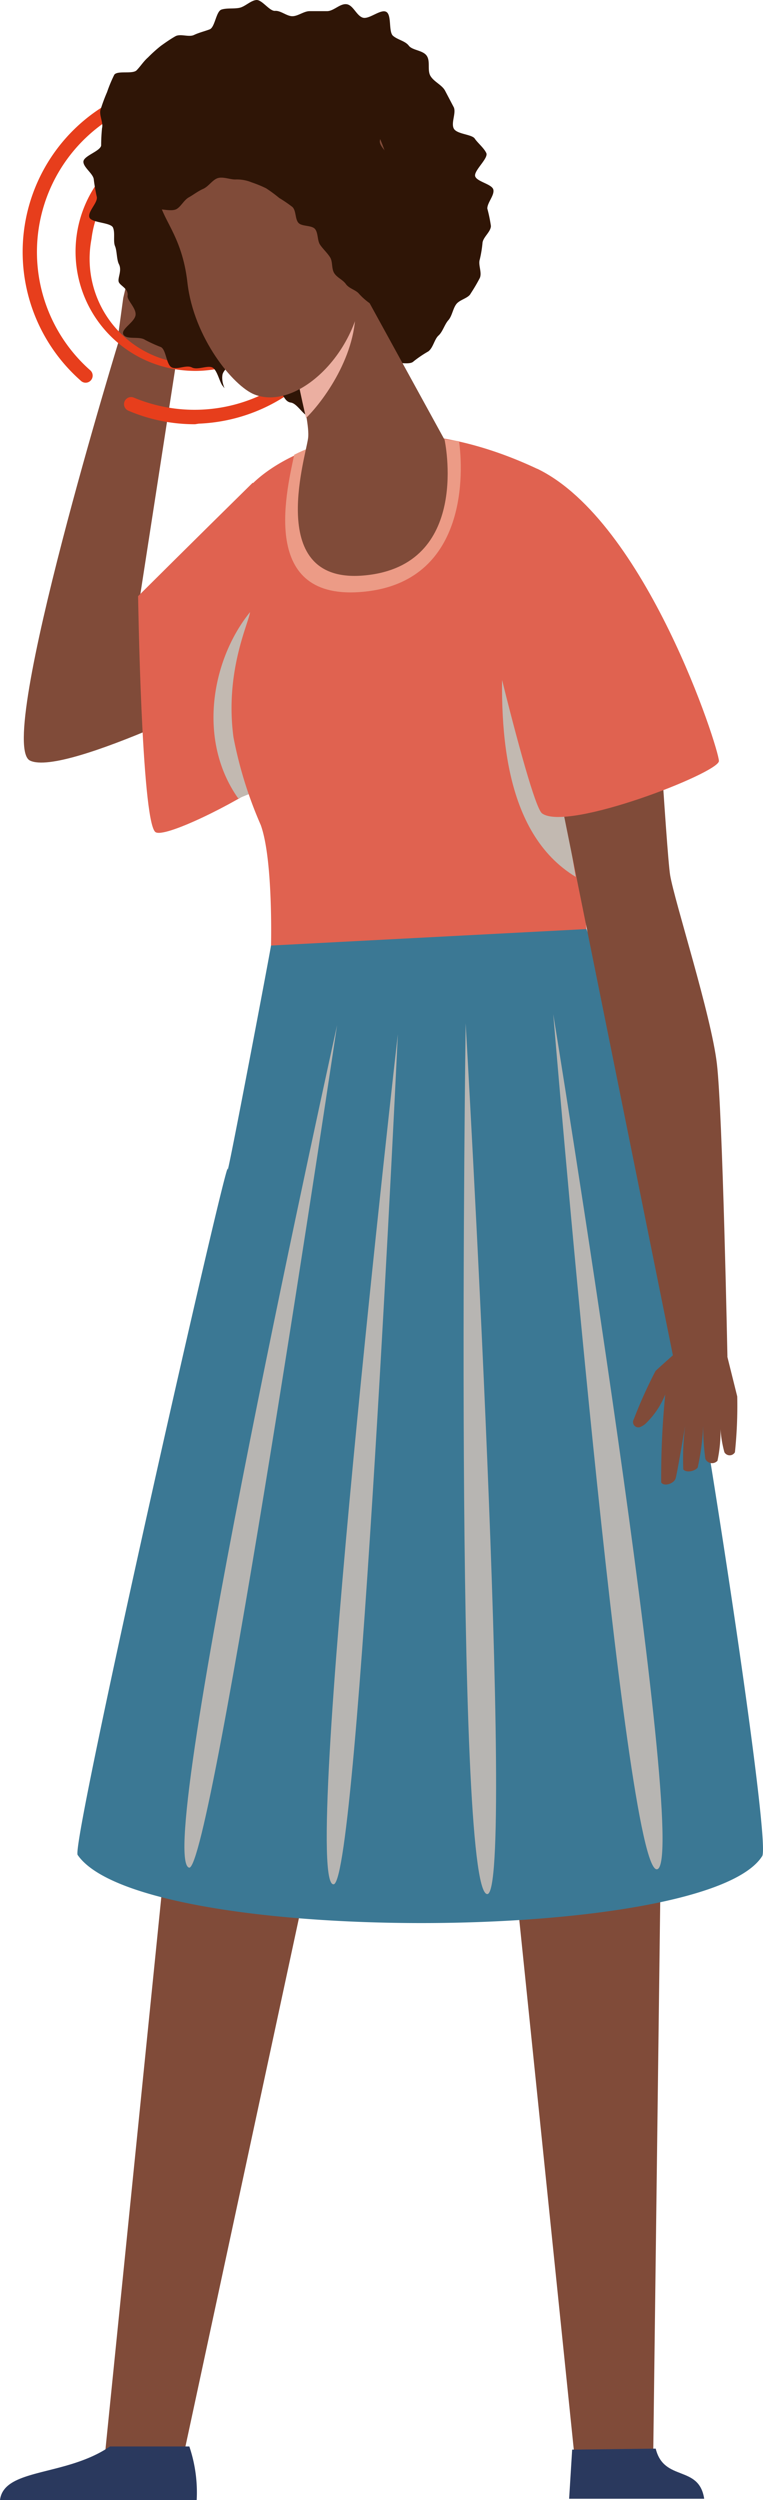 <?xml version="1.0" encoding="UTF-8" standalone="no"?> <svg xmlns:inkscape="http://www.inkscape.org/namespaces/inkscape" xmlns:sodipodi="http://sodipodi.sourceforge.net/DTD/sodipodi-0.dtd" xmlns="http://www.w3.org/2000/svg" xmlns:svg="http://www.w3.org/2000/svg" viewBox="0 0 52.875 173.032" version="1.1" id="svg26" width="52.875" height="173.032"><defs id="defs1"><style id="style1">.cls-1{isolation:isolate;}.cls-2{fill:#804b39;}.cls-3{fill:#e06250;}.cls-4{fill:#c2b9b1;}.cls-11,.cls-4,.cls-8{mix-blend-mode:multiply;}.cls-5{fill:#e73e1c;}.cls-6{fill:#2f1506;}.cls-7{fill:#ec9b86;}.cls-8{fill:#ebafa1;}.cls-9{fill:#2a395e;}.cls-10{fill:#3b7894;}.cls-11{fill:#b7b5b2;}</style></defs><g class="cls-1" id="g26" transform="translate(-23.56,-26.968)"><g id="Skadede_Personer" data-name="Skadede Personer"><path class="cls-2" d="m 41.23,74.08 c 0,0 -13.15,6.7 -15.59,5.53 -2.44,-1.17 6.29,-29.5 6.29,-29.5 l 4.19,-0.32 -2.92,18.86 6.73,-3.41 z" id="path1"></path><path class="cls-3" d="m 33.13,68.23 c 0,0 0.23,15.37 1.18,16.31 0.52,0.53 5.63,-2 7.64,-3.46 3,-6.93 5.55,-19 5.48,-19.37 -0.07,-0.37 -6.37,-1.32 -6.37,-1.32 -4.06,3.99 -7.93,7.84 -7.93,7.84 z" id="path2"></path><path class="cls-4" d="M 42,81.45 C 40.93,78.69 41.55,72.11 41.51,68.64 38.4,71.77 37,77.9 40.07,82.23 Z" id="path3"></path><polygon class="cls-2" points="59.17,156.2 69.33,157.23 68.83,196.67 63.34,196.67 " id="polygon3"></polygon><polygon class="cls-2" points="44.92,156.73 34.79,157.76 30.85,196.67 36.33,196.67 " id="polygon4"></polygon><path class="cls-3" d="m 42.34,92.47 c 0,0 0.16,-6 -0.71,-8.4 A 28.52,28.52 0 0 1 39.74,78 c -0.6,-4.49 1,-7.79 1.14,-8.62 A 42.38,42.38 0 0 0 40.73,60.8 c 1.86,-2.23 9.25,-6.49 20.11,-1.36 0.5,0.23 3.36,31.88 3.36,31.88 -5.39,1.4 -14.56,1.77 -21.86,1.15 z" id="path4"></path><path class="cls-4" d="m 62.14,80 -3.68,-8.71 c -0.37,5.88 -0.06,13.31 5,16.37 z" id="path5"></path><path class="cls-2" d="m 32.1,47.59 -0.41,3 3.69,1.41 a 29.29,29.29 0 0 0 2.86,-3.27 c 0.25,-0.61 1.08,-3.6 1.08,-3.6 0,0 -0.86,-0.12 -1.13,0.3 -0.27,0.42 -1.39,2.84 -1.39,2.84 0,0 1.58,-5.92 1.44,-6.26 -0.14,-0.34 -0.66,-0.43 -0.82,-0.22 -0.16,0.21 -1.36,4.42 -1.36,4.42 0,0 1.22,-5.15 1.11,-5.41 -0.11,-0.26 -0.63,-0.46 -0.86,-0.19 -0.23,0.27 -1.39,5.48 -1.39,5.48 0,0 0.95,-4.79 0.88,-5.18 a 0.46,0.46 0 0 0 -0.77,-0.25 c -0.2,0.23 -1.2,5 -1.2,5 a 40,40 0 0 0 0.53,-4.22 0.38,0.38 0 0 0 -0.68,-0.08 c -0.2,0.32 -1.58,6.23 -1.58,6.23 z" id="path6"></path><path class="cls-5" d="m 37.1,49 a 3.55,3.55 0 0 1 -0.46,0 0.49,0.49 0 0 1 -0.43,-0.54 0.49,0.49 0 0 1 0.55,-0.43 3,3 0 0 0 0.94,0 3.61,3.61 0 1 0 -4.18,-3.03 3.68,3.68 0 0 0 0.6,1.46 0.492,0.492 0 0 1 -0.81,0.56 4.6,4.6 0 1 1 4.55,1.88 3.91,3.91 0 0 1 -0.76,0.1 z" id="path7"></path><path class="cls-5" d="m 37.1,52.64 a 8.72,8.72 0 0 1 -1,-0.06 8.251,8.251 0 1 1 2,-16.38 7.45,7.45 0 0 1 1.82,0.44 0.47,0.47 0 0 1 0.29,0.62 0.49,0.49 0 0 1 -0.63,0.3 7.26,7.26 0 0 0 -9.68,5.95 7.27,7.27 0 1 0 14.4,1.75 7.17,7.17 0 0 0 -1.71,-5.59 0.49,0.49 0 1 1 0.73,-0.65 8.24,8.24 0 0 1 -6.22,13.62 z" id="path8"></path><path class="cls-5" d="m 37.08,56.33 a 11.69,11.69 0 0 1 -4.63,-0.94 0.49,0.49 0 1 1 0.39,-0.9 10.92,10.92 0 1 0 -3,-1.87 0.49,0.49 0 0 1 0,0.69 0.48,0.48 0 0 1 -0.69,0 11.87,11.87 0 0 1 7.54,-20.77 h 0.33 a 11.88,11.88 0 0 1 0.31,23.75 z" id="path9"></path><path class="cls-5" d="m 41.72,44.38 a 4.62,4.62 0 1 1 -4.62,-4.59 4.61,4.61 0 0 1 4.62,4.59 z" id="path10"></path><path class="cls-6" d="m 53.24,51.29 c 0.34,-0.25 0.42,-0.84 0.71,-1.1 0.29,-0.26 0.42,-0.77 0.68,-1.06 0.26,-0.29 0.31,-0.79 0.55,-1.11 0.24,-0.32 0.84,-0.41 1,-0.74 a 11.93,11.93 0 0 0 0.63,-1.07 c 0.17,-0.38 -0.13,-0.91 0,-1.29 A 8.09,8.09 0 0 0 57,43.75 c 0.07,-0.4 0.57,-0.74 0.58,-1.14 A 10,10 0 0 0 57.33,41.4 c 0,-0.41 0.5,-0.91 0.42,-1.3 -0.08,-0.39 -1.14,-0.55 -1.26,-0.93 -0.12,-0.38 0.94,-1.25 0.77,-1.61 -0.17,-0.36 -0.6,-0.7 -0.8,-1 -0.2,-0.3 -1.24,-0.3 -1.45,-0.69 -0.21,-0.39 0.17,-1.07 0,-1.47 L 54.4,33.24 c -0.21,-0.39 -0.75,-0.6 -1,-1 -0.25,-0.4 0,-1 -0.26,-1.4 -0.26,-0.4 -1,-0.38 -1.25,-0.71 -0.25,-0.33 -0.76,-0.4 -1.09,-0.68 -0.33,-0.28 -0.08,-1.44 -0.47,-1.66 -0.39,-0.22 -1.19,0.54 -1.63,0.4 -0.44,-0.14 -0.66,-0.87 -1.12,-0.93 -0.46,-0.06 -0.89,0.48 -1.36,0.48 -0.47,0 -0.82,0 -1.21,0 -0.39,0 -0.8,0.35 -1.19,0.35 -0.39,0 -0.81,-0.4 -1.2,-0.37 -0.39,0.03 -0.91,-0.8 -1.31,-0.75 -0.4,0.05 -0.77,0.46 -1.16,0.54 -0.39,0.08 -0.86,0 -1.24,0.12 -0.38,0.12 -0.45,1.23 -0.82,1.37 -0.37,0.14 -0.73,0.22 -1.09,0.39 -0.36,0.17 -0.94,-0.11 -1.29,0.09 -0.35,0.2 -0.68,0.43 -1,0.66 a 9.74,9.74 0 0 0 -0.89,0.8 c -0.31,0.27 -0.51,0.6 -0.79,0.89 -0.28,0.29 -1.32,0 -1.55,0.31 a 9.78,9.78 0 0 0 -0.5,1.2 11.9,11.9 0 0 0 -0.44,1.18 c -0.15,0.38 0.2,0.93 0.09,1.32 a 11.9,11.9 0 0 0 -0.06,1.2 c -0.07,0.4 -1.21,0.71 -1.23,1.11 -0.02,0.4 0.7,0.85 0.72,1.25 a 12,12 0 0 0 0.21,1.2 c 0.07,0.4 -0.63,1 -0.52,1.4 0.11,0.4 1.48,0.35 1.64,0.72 0.16,0.37 0,0.95 0.14,1.28 0.14,0.33 0.11,0.94 0.27,1.25 0.24,0.46 -0.13,1 0,1.26 0.13,0.26 0.67,0.44 0.6,0.93 -0.05,0.32 0.68,0.91 0.54,1.4 -0.14,0.49 -1.05,0.94 -0.82,1.3 0.23,0.36 1.1,0.08 1.49,0.35 a 10.31,10.31 0 0 0 1.1,0.5 c 0.37,0.18 0.37,1.24 0.76,1.41 0.39,0.17 1,-0.2 1.39,0 0.39,0.2 1.07,-0.16 1.41,0 0.34,0.16 0.5,1 0.71,1.26 0.35,0.46 -0.12,-0.11 0,-0.77 0.09,-0.37 0.63,-0.68 0.68,-1.15 0.05,-0.47 0.87,-0.9 0.89,-1.28 0,-0.81 -0.46,-1.24 -0.48,-0.38 0,0.42 0.55,0.76 0.64,1.22 a 4.66,4.66 0 0 0 0.39,1.14 c 0.19,0.4 -0.33,1.25 0,1.58 0.33,0.33 1.24,-0.35 1.66,-0.14 0.42,0.21 0.46,0.88 0.95,0.95 0.49,0.07 0.9,1 1.39,1 0.49,0 0.75,-1 1.22,-1.16 0.47,-0.16 0.72,-0.68 1.1,-0.8 0.38,-0.12 1,0.19 1.36,0 0.36,-0.19 1.2,0.26 1.52,0.07 0.32,-0.19 0,-1.51 0.3,-1.76 0.3,-0.25 1.33,0.11 1.62,-0.2 a 8,8 0 0 1 1.02,-0.69 z" id="path11"></path><path class="cls-7" d="m 55.37,57.51 c 0.3,2.07 0.6,9.45 -6.23,10.37 -7.59,1 -5.8,-6.6 -5.19,-9.44 C 47,56.88 51,56.84 55.37,57.51 Z" id="path12"></path><path class="cls-2" d="m 54.37,57.41 c 0,0 1.82,8.4 -5.17,9.34 -7.34,1 -4.49,-8 -4.29,-9.45 0.19,-1.34 -1.38,-6.63 -1.38,-6.63 l 3.76,-6.15 z" id="path13"></path><path class="cls-8" d="m 46.16,46.5 2,1.31 c 0.35,3.33 -2,6.72 -3.39,8.09 -0.64,-2.68 -1.42,-7 -1.42,-7 z" id="path14"></path><path class="cls-2" d="m 37.62,35.44 c 2,-1.69 8.84,-4.42 11,-1.18 4.12,6.2 1,9.65 0,10.65 0.84,5.48 -4.15,10.66 -7.43,9.36 -1.46,-0.58 -4.2,-3.91 -4.64,-7.73 -0.38,-3.4 -1.89,-4.46 -2,-6 -0.22,-1.97 0.97,-3.35 3.07,-5.1 z" id="path15"></path><path class="cls-6" d="m 50,48.6 c -0.34,-0.1 -0.5,-0.39 -0.8,-0.63 a 4.37,4.37 0 0 1 -0.77,-0.68 c -0.22,-0.26 -0.68,-0.35 -0.9,-0.66 -0.22,-0.31 -0.61,-0.44 -0.81,-0.76 -0.2,-0.32 -0.09,-0.79 -0.29,-1.1 -0.2,-0.31 -0.47,-0.55 -0.68,-0.85 -0.21,-0.3 -0.13,-0.8 -0.35,-1.09 C 45.18,42.54 44.48,42.66 44.24,42.39 44,42.12 44.09,41.54 43.82,41.29 A 9.7,9.7 0 0 0 42.91,40.67 9.67,9.67 0 0 0 42,40 8.2,8.2 0 0 0 41,39.59 2.7,2.7 0 0 0 39.86,39.39 c -0.37,0 -0.86,-0.21 -1.22,-0.09 -0.36,0.12 -0.62,0.57 -1,0.74 -0.38,0.17 -0.66,0.4 -1,0.59 -0.34,0.19 -0.56,0.67 -0.87,0.82 -0.31,0.15 -0.89,0 -1.21,0 -0.32,0 -0.9,0 -1.14,-0.42 a 5.49,5.49 0 0 1 -0.24,-1.19 1.19,1.19 0 0 1 0.31,-1.34 c 0.26,-0.19 1,0 1.33,-0.42 a 5,5 0 0 0 0.69,-1.15 c 0.15,-0.34 0.08,-0.78 0.27,-1.12 0.19,-0.34 0.54,-0.54 0.76,-0.86 0.22,-0.32 0.22,-0.77 0.47,-1.06 0.25,-0.29 0.66,-0.4 0.94,-0.66 0.28,-0.26 0.27,-0.92 0.59,-1.13 0.32,-0.21 0.81,-0.17 1.16,-0.33 a 7.44,7.44 0 0 1 1.07,-0.49 6.89,6.89 0 0 1 1.15,-0.2 7.35,7.35 0 0 1 1.19,-0.08 c 0.37,0 0.72,0.43 1.12,0.5 0.4,0.07 0.8,-0.15 1.19,-0.05 0.39,0.1 0.72,0.25 1.09,0.39 a 5.69,5.69 0 0 1 0.94,0.56 c 0.32,0.19 0.36,0.69 0.61,0.92 0.25,0.23 0.78,0.23 1,0.51 0.22,0.28 0.59,0.53 0.73,0.84 a 8.55,8.55 0 0 1 0.36,1 c 0.11,0.35 -0.34,0.85 -0.26,1.18 0.08,0.33 0.48,0.63 0.58,0.94 a 2.39,2.39 0 0 0 0.46,1 1.22,1.22 0 0 0 1,0.37 c 0.4,0.34 0,0.34 0,1 0,0.31 0.28,0.66 0.29,1.06 0.01,0.4 -0.08,0.7 -0.08,1.07 0,0.37 -0.14,0.65 -0.14,1.01 0,0.36 -0.34,0.7 -0.37,1.05 -0.03,0.35 0.1,0.72 0.06,1.07 -0.04,0.35 -0.06,0.71 -0.12,1 -0.06,0.29 0.1,0.8 0,1.1 -0.1,0.3 -0.18,0.91 -0.4,1.12 -0.22,0.21 -0.83,0.07 -1.17,-0.04 z" id="path16"></path><path class="cls-9" d="M 36.68,196.29 A 9.9,9.9 0 0 1 37.19,200 H 23.56 c 0.27,-2.23 4.57,-1.62 7.62,-3.71 z" id="path17"></path><path class="cls-9" d="m 69,196.44 c 0.57,2.32 3,1.1 3.36,3.47 H 63 l 0.21,-3.4 z" id="path18"></path><path class="cls-10" d="m 76.38,155.43 c 0.7,-1.12 -5.51,-41.26 -7.72,-49.79 A 149.36,149.36 0 0 0 64.2,91.27 l -21.86,1.14 c 0,0.14 -3.07,16.32 -3,15.49 0.16,-1.93 -10.9,46.73 -10.4,47.45 4.36,6.35 43.58,6.2 47.44,0.08 z" id="path19"></path><path class="cls-11" d="m 69.11,156.34 c 2.32,-0.7 -7.21,-59.18 -7.21,-59.18 0,0 4.96,59.84 7.21,59.18 z" id="path20"></path><path class="cls-11" d="m 57.32,158.06 c 2,0.15 -1.49,-60.27 -1.49,-60.27 0,0 -0.83,60.09 1.49,60.27 z" id="path21"></path><path class="cls-11" d="m 46.69,157.38 c 1.69,-0.3 4.44,-58.83 4.44,-58.83 0,0 -6.77,59.25 -4.44,58.83 z" id="path22"></path><path class="cls-11" d="m 36.66,156.23 c 1.51,0.45 10.26,-58.31 10.26,-58.31 0,0 -12.74,57.57 -10.26,58.31 z" id="path23"></path><path class="cls-2" d="m 60.25,71.56 10.1,50 3.62,-0.7 c 0,0 -0.33,-16.88 -0.73,-20.27 C 72.84,97.2 70.3,89.34 70,87.54 69.75,86.04 68.81,70.19 68.81,70.19 Z" id="path24"></path><path class="cls-3" d="m 73.38,79.64 c 0,0.82 -10.54,4.92 -12.26,3.62 -0.9,-0.68 -5.08,-18.63 -5,-19.1 0.08,-0.47 4.69,-4.74 4.69,-4.74 7.52,3.65 12.58,19.39 12.57,20.22 z" id="path25"></path><path class="cls-2" d="m 74.65,123.62 -0.78,-3.13 -3.51,0.13 c 0,0 -0.93,0.82 -1.37,1.23 a 31.72,31.72 0 0 0 -1.51,3.35 0.37,0.37 0 0 0 0.4,0.55 1.25,1.25 0 0 0 0.5,-0.33 5.72,5.72 0 0 0 1.28,-1.94 58,58 0 0 0 -0.28,6.09 c 0.2,0.31 0.89,0.08 1,-0.28 0.11,-0.36 0.66,-3.63 0.66,-3.63 a 18.08,18.08 0 0 0 -0.13,3 c 0.15,0.24 0.77,0.17 1,-0.12 a 16.47,16.47 0 0 0 0.38,-2.87 16.15,16.15 0 0 0 0.15,2.27 0.51,0.51 0 0 0 0.84,0.13 9.71,9.71 0 0 0 0.21,-2.19 8,8 0 0 0 0.27,1.6 0.42,0.42 0 0 0 0.73,0 30.9,30.9 0 0 0 0.16,-3.86 z" id="path26"></path></g></g></svg> 